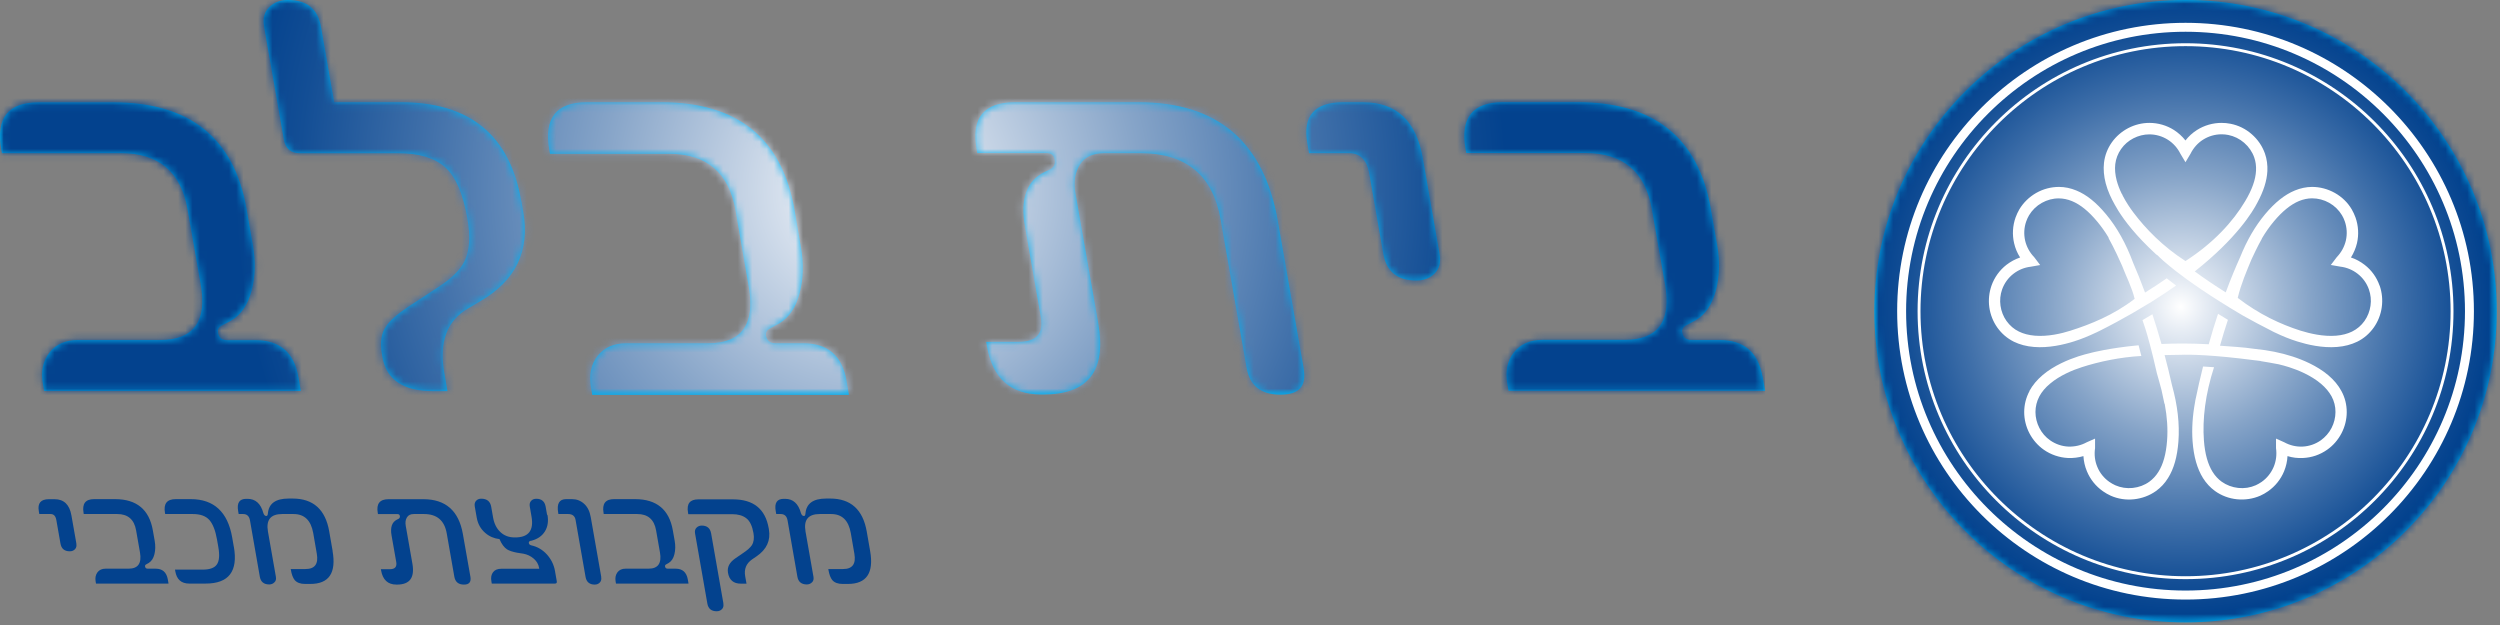 <svg width="344" height="86" viewBox="0 0 344 86" fill="none" xmlns="http://www.w3.org/2000/svg">
<rect x="0" y="0" width="344" height="86" fill="#808080" stroke="none"/>
<path d="M10.5 74.79C10.56 75.12 10.5 75.38 10.32 75.57C10.14 75.76 9.9 75.86 9.61 75.86C8.87 75.86 8.44 75.5 8.32 74.79L7.75 71.55C7.65 71 7.39 70.73 6.96 70.73H5.41L5.34 70.33C5.15 69.24 5.61 68.69 6.72 68.69H7.51C8.8 68.69 9.57 69.44 9.83 70.93L10.51 74.79H10.5Z" fill="#03428E"/>
<path d="M23.16 80.3H13.21L13.16 80.02C13.07 79.51 13.16 79.09 13.41 78.75C13.66 78.42 14.03 78.25 14.51 78.25H17.69C19 78.25 19.52 77.51 19.26 76.01L18.73 72.99C18.47 71.48 17.6 70.73 16.13 70.73H11.52L11.5 70.57C11.28 69.31 11.76 68.68 12.94 68.68H15.83C18.79 68.68 20.53 70.11 21.03 72.97L21.29 74.44C21.4 75.09 21.39 75.69 21.25 76.26C21.11 76.83 20.85 77.22 20.47 77.46L20.08 77.68C19.98 77.75 19.94 77.83 19.96 77.95C19.99 78.15 20.12 78.25 20.33 78.25H21.41C22.36 78.25 22.91 78.74 23.09 79.72L23.19 80.29L23.16 80.3Z" fill="#03428E"/>
<path d="M32.18 75.24C32.77 78.61 31.48 80.3 28.31 80.3H26.02C24.95 80.3 24.31 79.73 24.12 78.61L24.08 78.38H27.88C28.86 78.38 29.51 78.15 29.84 77.67C30.17 77.2 30.24 76.4 30.04 75.26L29.86 74.24C29.64 72.98 29.28 72.08 28.8 71.54C28.31 71 27.56 70.73 26.53 70.73H22.73L22.7 70.57C22.48 69.31 22.97 68.68 24.18 68.68H26.25C29.43 68.68 31.34 70.44 31.95 73.96L32.17 75.22L32.18 75.24Z" fill="#03428E"/>
<path d="M45.76 75.81C46.29 78.84 45.27 80.35 42.7 80.35H41.98C41.34 80.35 40.87 80.18 40.56 79.83C40.31 79.53 40.13 79.05 40.02 78.4L40 78.3H42.04C43.33 78.3 43.84 77.59 43.59 76.18L43.1 73.35C42.79 71.6 41.89 70.73 40.39 70.73H38.83C37.24 70.73 36.59 71.53 36.87 73.14L37.96 79.35C38.02 79.68 37.96 79.95 37.76 80.13C37.57 80.32 37.33 80.42 37.05 80.42C36.31 80.42 35.87 80.06 35.75 79.35L34.4 71.62C34.3 71.03 33.98 70.73 33.46 70.73H32.84L32.77 70.33C32.57 69.2 32.94 68.64 33.88 68.64H34.06C35.15 68.64 35.88 69.29 36.24 70.6C36.33 70.87 36.46 71 36.65 71C36.77 71 36.84 70.89 36.86 70.67C36.97 69.29 37.92 68.6 39.72 68.6H40.27C43.1 68.6 44.78 70.11 45.3 73.12L45.77 75.81H45.76Z" fill="#03428E"/>
<path d="M64.73 79.37C64.85 80.08 64.56 80.44 63.84 80.44C63.09 80.44 62.65 80.08 62.52 79.37L61.47 73.39C61.16 71.61 60.11 70.73 58.34 70.73H56.94C56.5 70.73 56.18 70.88 55.99 71.2C55.8 71.51 55.75 71.9 55.83 72.35L56.75 77.58C57.08 79.49 56.38 80.44 54.63 80.44H54.56C53.37 80.44 52.67 79.79 52.44 78.5L52.41 78.32H53.66C54.35 78.32 54.64 77.99 54.52 77.32L53.88 73.69C53.68 72.58 53.93 71.84 54.62 71.5L54.82 71.4C54.98 71.32 55.05 71.19 55.02 71C54.99 70.82 54.88 70.74 54.7 70.74H52.01L51.98 70.58C51.76 69.32 52.25 68.69 53.46 68.69H58.26C61.32 68.69 63.13 70.29 63.69 73.47L64.73 79.37Z" fill="#03428E"/>
<path d="M75.33 70.83C75.49 71.72 75.37 72.49 74.98 73.12C74.58 73.76 73.97 74.18 73.13 74.4L73 74.42C72.82 74.47 72.74 74.57 72.77 74.74C72.8 74.89 72.91 74.99 73.1 75.04C73.94 75.22 74.65 75.64 75.25 76.29C75.84 76.95 76.21 77.7 76.36 78.53L76.61 79.97C76.65 80.19 76.57 80.3 76.37 80.3H67.67L67.62 80.02C67.52 79.49 67.6 79.06 67.84 78.74C68.08 78.42 68.46 78.26 68.98 78.26H74.2L74.18 78.14C74.09 77.63 73.84 77.21 73.43 76.86C73.02 76.51 72.55 76.29 72.03 76.19L71.13 76.05C70.52 75.93 70.07 75.78 69.78 75.6C69.37 75.34 69.02 74.86 68.73 74.18C68 74.1 67.34 73.82 66.78 73.34C66.14 72.79 65.75 72.09 65.6 71.24L65.33 69.7C65.27 69.37 65.33 69.1 65.51 68.91C65.69 68.71 65.93 68.62 66.22 68.62C67 68.62 67.46 68.99 67.59 69.73L67.85 71.22C68 72.06 68.33 72.72 68.85 73.21C69.37 73.7 70.02 73.95 70.8 73.95H70.89C72.72 73.95 73.47 73 73.14 71.1L72.9 69.71C72.84 69.38 72.9 69.11 73.08 68.92C73.26 68.72 73.5 68.63 73.79 68.63C74.52 68.63 74.95 68.99 75.08 69.71L75.28 70.85L75.33 70.83Z" fill="#03428E"/>
<path d="M82.72 79.37C82.78 79.7 82.72 79.96 82.54 80.15C82.36 80.34 82.12 80.44 81.84 80.44C81.12 80.44 80.69 80.08 80.57 79.37L79.2 71.55C79.11 71 78.76 70.73 78.17 70.73H76.84L76.81 70.57C76.59 69.31 76.95 68.68 77.9 68.68H78.7C79.34 68.68 79.9 68.89 80.37 69.32C80.84 69.74 81.15 70.36 81.29 71.17L82.73 79.37H82.72Z" fill="#03428E"/>
<path d="M94.71 80.3H84.76L84.71 80.02C84.62 79.51 84.71 79.09 84.96 78.75C85.21 78.42 85.58 78.25 86.06 78.25H89.24C90.55 78.25 91.07 77.51 90.81 76.01L90.28 72.99C90.02 71.48 89.15 70.73 87.68 70.73H83.07L83.05 70.57C82.83 69.31 83.31 68.68 84.49 68.68H87.38C90.34 68.68 92.08 70.11 92.58 72.97L92.84 74.44C92.95 75.09 92.94 75.69 92.8 76.26C92.66 76.83 92.4 77.22 92.02 77.46L91.63 77.68C91.53 77.75 91.49 77.83 91.51 77.95C91.54 78.15 91.67 78.25 91.88 78.25H92.96C93.91 78.25 94.46 78.74 94.64 79.72L94.74 80.29L94.71 80.3Z" fill="#03428E"/>
<path d="M105.8 72.85C106.06 74.36 105.5 75.59 104.12 76.54L103.49 76.97C102.68 77.53 102.36 78.31 102.54 79.31L102.72 80.31H101.92C100.93 80.31 100.34 79.81 100.17 78.81V78.79C100.04 78.05 100.37 77.39 101.17 76.84L102.32 76.05C102.88 75.67 103.25 75.33 103.45 75.03C103.72 74.6 103.8 74.05 103.68 73.37C103.51 72.38 103.19 71.7 102.7 71.32C102.22 70.94 101.57 70.75 100.74 70.75H94.71L94.67 70.52C94.46 69.31 94.93 68.71 96.1 68.71H100.85C103.67 68.71 105.31 70.03 105.77 72.67L105.81 72.88L105.8 72.85ZM99.53 83.04C99.59 83.37 99.53 83.63 99.34 83.82C99.15 84.01 98.91 84.11 98.62 84.11C97.88 84.11 97.45 83.75 97.33 83.04L95.64 73.4C95.58 73.07 95.64 72.81 95.84 72.61C96.03 72.42 96.27 72.32 96.56 72.32C97.29 72.32 97.72 72.68 97.85 73.39L99.54 83.03L99.53 83.04Z" fill="#03428E"/>
<path d="M119.73 75.81C120.26 78.84 119.24 80.35 116.67 80.35H115.95C115.31 80.35 114.84 80.18 114.53 79.83C114.28 79.53 114.1 79.05 113.99 78.4L113.97 78.3H116.01C117.3 78.3 117.81 77.59 117.56 76.18L117.07 73.35C116.76 71.6 115.86 70.73 114.36 70.73H112.8C111.21 70.73 110.56 71.53 110.84 73.14L111.93 79.35C111.99 79.68 111.93 79.95 111.73 80.13C111.54 80.32 111.3 80.42 111.02 80.42C110.28 80.42 109.84 80.06 109.72 79.35L108.37 71.62C108.27 71.03 107.95 70.73 107.43 70.73H106.81L106.74 70.33C106.54 69.2 106.91 68.64 107.85 68.64H108.03C109.12 68.64 109.85 69.29 110.21 70.6C110.3 70.87 110.44 71 110.62 71C110.75 71 110.81 70.89 110.83 70.67C110.94 69.29 111.89 68.6 113.68 68.6H114.23C117.05 68.6 118.73 70.11 119.26 73.12L119.73 75.81Z" fill="#03428E"/>
<path d="M41.05 51.83L41.39 53.79H6.08L5.91 52.83C5.61 51.08 5.91 49.64 6.82 48.5C7.73 47.36 9.03 46.79 10.73 46.79H22.01C26.64 46.79 28.52 44.24 27.62 39.13L25.81 28.81C24.9 23.65 21.85 21.07 16.63 21.07H0.27L0.17 20.53C-0.58 16.23 1.13 14.08 5.33 14.08H15.57C26.09 14.08 32.21 18.97 33.92 28.73L34.8 33.77C35.19 35.99 35.13 38.07 34.62 40C34.11 41.93 33.18 43.3 31.82 44.1L30.41 44.85C30.06 45.07 29.92 45.38 29.99 45.77C30.11 46.47 30.55 46.81 31.3 46.81H35.13C38.49 46.81 40.46 48.49 41.05 51.85M71.71 27.6C70.13 18.58 64.62 14.07 55.18 14.07H45.98L44.16 3.66C43.73 1.22 42.21 0 39.6 0C38.57 0 37.72 0.33 37.05 0.98C36.38 1.63 36.14 2.53 36.34 3.67L39.06 19.2C39.28 20.45 40.01 21.08 41.26 21.08H54.79C57.65 21.08 59.8 21.72 61.24 23C62.69 24.28 63.71 26.62 64.31 30.04C64.76 32.59 64.62 34.58 63.89 35.99C63.34 37.13 62.16 38.3 60.34 39.49L56.2 42.2C54.58 43.28 53.55 44.2 53.1 44.95C52.46 45.87 52.27 47.12 52.55 48.7L52.62 49.12C53.17 52.25 55.5 53.82 59.61 53.82H61.57L61.13 51.28C60.39 47.06 61.5 44.1 64.45 42.41L66.07 41.45C70.96 38.62 72.93 34.53 72 29.17L71.73 27.63L71.71 27.6ZM110.54 47.24H106.71C105.96 47.24 105.53 46.89 105.4 46.19C105.33 45.8 105.47 45.49 105.82 45.26L107.23 44.5C108.59 43.68 109.52 42.3 110.03 40.34C110.54 38.39 110.6 36.28 110.21 34.03L109.33 28.92C107.62 19.02 101.5 14.07 90.98 14.07H80.74C76.55 14.07 74.83 16.25 75.58 20.61L75.68 21.16H92.04C97.26 21.16 100.32 23.78 101.22 29.01L103.03 39.47C103.92 44.65 102.05 47.24 97.42 47.24H86.14C84.45 47.24 83.15 47.82 82.23 48.97C81.32 50.12 81.02 51.59 81.33 53.36L81.5 54.33H116.81L116.47 52.35C115.88 48.95 113.9 47.24 110.55 47.24M175.83 30.43C173.92 19.52 167.54 14.07 156.69 14.07H139.66C135.38 14.07 133.62 16.22 134.38 20.52L134.48 21.06H144.01C144.65 21.06 145.02 21.36 145.13 21.97C145.24 22.61 145 23.07 144.41 23.35L143.72 23.68C141.26 24.88 140.37 27.37 141.04 31.18L143.22 43.63C143.62 45.91 142.6 47.04 140.16 47.04H135.7L135.81 47.66C136.58 52.07 139.08 54.28 143.3 54.28H143.55C149.74 54.28 152.26 51.02 151.12 44.5L147.98 26.6C147.71 25.05 147.91 23.74 148.58 22.67C149.25 21.6 150.38 21.07 151.96 21.07H156.91C163.21 21.07 166.89 24.11 167.96 30.19L171.54 50.63C171.97 53.07 173.51 54.3 176.18 54.3C178.85 54.3 179.8 53.08 179.37 50.63L175.83 30.44V30.43ZM187.61 14.07H184.82C180.88 14.07 179.24 15.95 179.89 19.69L180.13 21.07H185.63C187.15 21.07 188.08 22 188.41 23.86L190.35 34.94C190.78 37.38 192.3 38.6 194.9 38.6C195.93 38.6 196.76 38.27 197.41 37.62C198.06 36.97 198.29 36.07 198.08 34.94L195.77 21.74C194.87 16.63 192.15 14.08 187.6 14.08M242.52 51.83C241.93 48.47 239.96 46.79 236.6 46.79H232.77C232.02 46.79 231.59 46.44 231.47 45.75C231.4 45.36 231.54 45.06 231.89 44.83L233.3 44.08C234.66 43.28 235.59 41.91 236.1 39.98C236.61 38.05 236.67 35.97 236.28 33.75L235.4 28.71C233.69 18.94 227.57 14.06 217.06 14.06H206.82C202.63 14.06 200.91 16.21 201.66 20.51L201.76 21.05H218.12C223.34 21.05 226.4 23.63 227.3 28.79L229.11 39.11C230.01 44.22 228.14 46.77 223.5 46.77H212.22C210.53 46.77 209.23 47.34 208.32 48.48C207.41 49.62 207.11 51.06 207.41 52.81L207.58 53.77H242.88L242.54 51.81L242.52 51.83Z" fill="#00AEEF"/>
<g style="mix-blend-mode:multiply">
<mask id="mask0_2_60" style="mask-type:luminance" maskUnits="userSpaceOnUse" x="0" y="0" width="243" height="55">
<path d="M242.87 0H0V54.33H242.87V0Z" fill="white"/>
</mask>
<g mask="url(#mask0_2_60)">
<mask id="mask1_2_60" style="mask-type:luminance" maskUnits="userSpaceOnUse" x="0" y="0" width="243" height="55">
<path d="M5.33 14.07C1.81 14.07 0.04 15.58 0 18.61V18.81C0 19.34 0.06 19.91 0.17 20.53L0.27 21.07H16.63C21.85 21.07 24.91 23.65 25.81 28.81L27.62 39.13C28.52 44.24 26.65 46.79 22.01 46.79H10.73C9.04 46.79 7.74 47.36 6.83 48.5C5.92 49.64 5.62 51.08 5.92 52.83L6.09 53.79H41.39L41.05 51.83C40.46 48.47 38.49 46.79 35.13 46.79H31.3C30.55 46.79 30.12 46.44 30 45.75C29.93 45.36 30.07 45.06 30.42 44.84L31.83 44.09C33.19 43.29 34.12 41.92 34.63 39.99C35.14 38.06 35.2 35.99 34.81 33.76L33.93 28.72C32.22 18.95 26.1 14.07 15.59 14.07H5.33ZM80.74 14.07C76.55 14.07 74.83 16.25 75.58 20.61L75.68 21.16H92.04C97.26 21.16 100.32 23.78 101.22 29.01L103.03 39.48C103.92 44.66 102.05 47.25 97.42 47.25H86.14C84.44 47.25 83.14 47.83 82.23 48.98C81.32 50.13 81.02 51.6 81.33 53.37L81.5 54.34H116.81L116.47 52.36C115.88 48.96 113.91 47.25 110.55 47.25H106.72C105.97 47.25 105.54 46.9 105.41 46.19C105.34 45.8 105.48 45.49 105.83 45.26L107.24 44.5C108.6 43.68 109.53 42.3 110.04 40.34C110.55 38.38 110.61 36.28 110.22 34.03L109.34 28.92C107.63 19.02 101.51 14.06 90.99 14.06H80.75L80.74 14.07ZM139.65 14.07C135.38 14.07 133.61 16.22 134.37 20.53L134.46 21.07H143.99C144.63 21.07 145 21.38 145.11 21.99C145.22 22.63 144.98 23.09 144.39 23.36L143.7 23.69C141.24 24.89 140.35 27.38 141.01 31.18L143.19 43.63C143.59 45.9 142.57 47.04 140.12 47.04H135.66L135.77 47.66C136.54 52.07 139.04 54.28 143.26 54.28H143.51C149.7 54.28 152.22 51.02 151.08 44.49L147.95 26.59C147.68 25.04 147.88 23.72 148.55 22.65C149.22 21.58 150.35 21.05 151.93 21.05H156.88C163.18 21.05 166.86 24.09 167.93 30.17L171.51 50.61C171.94 53.05 173.48 54.27 176.15 54.27C178.82 54.27 179.77 53.05 179.34 50.61L175.8 30.42C173.89 19.51 167.51 14.05 156.66 14.05H139.63L139.65 14.07ZM184.82 14.07C180.88 14.07 179.24 15.95 179.89 19.69L180.13 21.06H185.62C187.15 21.06 188.07 21.99 188.4 23.85L190.34 34.93C190.77 37.37 192.29 38.59 194.89 38.59C195.92 38.59 196.75 38.26 197.4 37.61C198.05 36.96 198.27 36.06 198.07 34.92L195.76 21.72C194.86 16.61 192.14 14.06 187.59 14.06H184.8L184.82 14.07ZM206.81 14.07C202.62 14.07 200.9 16.22 201.65 20.53L201.75 21.07H218.11C223.33 21.07 226.39 23.65 227.29 28.81L229.1 39.13C230 44.24 228.12 46.79 223.49 46.79H212.21C210.52 46.79 209.21 47.36 208.3 48.5C207.39 49.64 207.09 51.08 207.39 52.83L207.56 53.79H242.86L242.52 51.83C241.93 48.47 239.96 46.79 236.6 46.79H232.77C232.02 46.79 231.59 46.44 231.47 45.75C231.4 45.36 231.54 45.06 231.89 44.84L233.3 44.09C234.66 43.29 235.59 41.92 236.1 39.99C236.61 38.06 236.67 35.99 236.28 33.76L235.4 28.72C233.69 18.95 227.57 14.07 217.05 14.07H206.81ZM37.04 0.98C36.36 1.63 36.12 2.53 36.32 3.67L39.04 19.2C39.26 20.45 39.99 21.07 41.24 21.07H54.77C57.63 21.07 59.78 21.71 61.23 22.99C62.68 24.27 63.69 26.61 64.3 30.03C64.75 32.58 64.61 34.57 63.88 35.98C63.33 37.12 62.15 38.29 60.33 39.48L56.18 42.18C54.57 43.26 53.53 44.18 53.08 44.93C52.43 45.84 52.25 47.09 52.53 48.67L52.6 49.09C53.15 52.23 55.48 53.79 59.58 53.79H61.54L61.09 51.25C60.35 47.03 61.46 44.07 64.41 42.38L66.03 41.43C70.92 38.6 72.89 34.5 71.95 29.15L71.68 27.61C70.1 18.59 64.59 14.08 55.16 14.08H45.96L44.14 3.67C43.71 1.23 42.19 0.01 39.59 0.01C38.56 0.01 37.71 0.34 37.03 0.99" fill="white"/>
</mask>
<g mask="url(#mask1_2_60)">
<path d="M242.87 0H0V54.33H242.87V0Z" fill="url(#paint0_radial_2_60)"/>
</g>
</g>
</g>
<path d="M257.91 42.82C257.91 19.17 277.08 0 300.73 0C324.38 0 343.55 19.17 343.55 42.82C343.55 66.47 324.38 85.64 300.73 85.64C277.08 85.64 257.91 66.47 257.91 42.82Z" fill="#00AEEF"/>
<g style="mix-blend-mode:multiply">
<mask id="mask2_2_60" style="mask-type:luminance" maskUnits="userSpaceOnUse" x="257" y="0" width="87" height="86">
<path d="M343.55 0H257.91V85.64H343.55V0Z" fill="white"/>
</mask>
<g mask="url(#mask2_2_60)">
<mask id="mask3_2_60" style="mask-type:luminance" maskUnits="userSpaceOnUse" x="257" y="0" width="87" height="86">
<path d="M257.91 42.54V43.1C258.06 66.62 277.17 85.64 300.73 85.64C324.29 85.64 343.55 66.47 343.55 42.82C343.55 19.17 324.38 0 300.73 0C277.08 0 258.06 19.02 257.91 42.54Z" fill="white"/>
</mask>
<g mask="url(#mask3_2_60)">
<path d="M343.55 0H257.91V85.64H343.55V0Z" fill="url(#paint1_radial_2_60)"/>
</g>
</g>
</g>
<path d="M279.26 53.81C278.78 54.71 278.53 55.69 278.53 56.71C278.53 57.71 278.78 58.72 279.25 59.62C279.72 60.52 280.4 61.3 281.22 61.88C282.21 62.57 283.36 62.96 284.56 63.02C285.28 63.05 286 62.96 286.68 62.76C286.72 63.47 286.88 64.18 287.16 64.85C287.62 65.96 288.38 66.91 289.37 67.6C289.71 67.84 290.07 68.04 290.44 68.21C291.43 68.65 292.54 68.82 293.64 68.7C294.74 68.58 295.79 68.19 296.67 67.56C297.32 67.09 297.88 66.5 298.32 65.78C299.13 64.5 299.59 62.85 299.75 60.75C299.93 58.35 299.64 55.78 298.86 52.98C298.54 51.54 298.2 50.16 297.85 48.86C298.55 48.84 299.3 48.82 300.06 48.82C301.38 48.77 304.47 48.82 310.3 49.58C310.33 49.58 310.37 49.58 310.41 49.59C310.44 49.59 310.47 49.6 310.5 49.6C310.66 49.62 310.82 49.64 310.97 49.66C311.03 49.66 311.08 49.68 311.13 49.7C311.91 49.83 312.7 49.96 313.51 50.12H313.52C314.01 50.24 314.5 50.37 314.97 50.52C316.22 50.92 318 51.65 319.36 52.8C320 53.34 320.48 53.92 320.82 54.53C321.18 55.2 321.37 55.93 321.36 56.7C321.36 57.45 321.17 58.21 320.82 58.89C320.47 59.57 319.95 60.15 319.34 60.59C318.6 61.11 317.73 61.41 316.83 61.45C315.95 61.49 315.08 61.28 314.32 60.86L313.18 60.35V61.67C313.3 62.54 313.2 63.42 312.86 64.24C312.51 65.07 311.94 65.79 311.2 66.31C310.94 66.49 310.67 66.64 310.39 66.77C309.65 67.1 308.81 67.23 307.98 67.14C307.15 67.05 306.36 66.75 305.7 66.28C305.22 65.93 304.8 65.48 304.46 64.94C303.8 63.88 303.4 62.47 303.26 60.62C303.04 57.7 303.44 54.27 304.65 50.53C304.1 50.49 303.59 50.45 303.14 50.43C302.77 51.91 302.41 53.47 302.07 55.13C302.06 55.18 302.05 55.23 302.05 55.28C301.69 57.21 301.57 59.02 301.7 60.75C301.86 62.85 302.33 64.49 303.13 65.78C303.58 66.49 304.13 67.09 304.78 67.56C305.67 68.2 306.71 68.59 307.81 68.7C308.91 68.81 310.02 68.64 311.01 68.21C311.38 68.04 311.75 67.84 312.08 67.6C313.07 66.91 313.83 65.96 314.29 64.85C314.56 64.18 314.73 63.47 314.76 62.76C315.44 62.97 316.16 63.06 316.88 63.02C318.08 62.97 319.23 62.58 320.22 61.88C321.04 61.31 321.72 60.52 322.19 59.62C322.66 58.72 322.91 57.71 322.91 56.71C322.91 55.68 322.67 54.7 322.18 53.81C321.76 53.02 321.14 52.28 320.36 51.62C318.8 50.31 316.83 49.5 315.44 49.05C313.86 48.54 312.14 48.19 310.27 48.01C308.61 47.76 306.99 47.69 305.47 47.57C305.82 46.33 306.19 45.12 306.56 44.01C306.09 43.73 305.64 43.45 305.2 43.18C304.77 44.47 304.34 45.86 303.92 47.37C301.54 47.24 299.36 47.24 297.42 47.33C297.01 45.86 296.58 44.5 296.17 43.24C295.75 43.49 295.3 43.76 294.81 44.05C294.82 44.09 294.84 44.14 294.85 44.18C295.05 44.73 295.35 45.63 295.75 47.13C295.78 47.22 295.81 47.31 295.83 47.41C296.1 48.44 296.42 49.72 296.78 51.33C297.03 52.18 297.24 53 297.43 53.69C297.56 54.26 297.68 54.84 297.8 55.43C297.81 55.5 297.84 55.56 297.87 55.61C298.2 57.38 298.31 59.04 298.19 60.62C298.05 62.47 297.66 63.88 296.99 64.94C296.65 65.48 296.23 65.93 295.75 66.28C295.09 66.76 294.3 67.05 293.47 67.14C292.64 67.23 291.81 67.1 291.06 66.77C290.78 66.64 290.51 66.49 290.25 66.31C289.51 65.79 288.93 65.08 288.59 64.24C288.25 63.43 288.15 62.54 288.28 61.67V60.35L287.13 60.86C286.36 61.28 285.49 61.48 284.61 61.45C283.71 61.41 282.84 61.11 282.1 60.59C281.48 60.16 280.97 59.57 280.62 58.89C280.27 58.21 280.08 57.45 280.08 56.7C280.08 55.95 280.26 55.21 280.62 54.53C280.95 53.92 281.44 53.33 282.08 52.8C283.44 51.65 285.22 50.92 286.47 50.52C288.81 49.76 291.77 49.14 294.65 48.98C294.51 48.43 294.39 47.94 294.27 47.51C290.21 47.89 287.81 48.53 287.76 48.54C287.76 48.54 287.74 48.54 287.73 48.55C287.14 48.69 286.55 48.85 285.99 49.03C284.61 49.48 282.63 50.29 281.08 51.6C280.3 52.26 279.68 53 279.25 53.79M290.11 32.62C290.12 32.72 290.16 32.81 290.21 32.9C290.23 32.93 290.95 34.19 292 36.57C292.49 37.87 293.36 39.56 293.73 41.12C290.8 43.38 287.61 44.64 284.9 45.5C283.65 45.9 281.78 46.34 280 46.19C279.17 46.12 278.43 45.93 277.8 45.62C277.12 45.29 276.55 44.8 276.1 44.17C275.66 43.56 275.38 42.83 275.27 42.07C275.16 41.31 275.24 40.53 275.49 39.83C275.79 38.98 276.33 38.23 277.04 37.68C277.73 37.14 278.56 36.8 279.43 36.7L280.73 36.47L279.9 35.38C279.29 34.75 278.86 33.97 278.66 33.11C278.46 32.23 278.51 31.31 278.81 30.46C278.91 30.17 279.05 29.88 279.2 29.62C279.62 28.92 280.22 28.33 280.95 27.92C281.68 27.51 282.49 27.29 283.31 27.3C283.9 27.3 284.51 27.43 285.1 27.67C286.26 28.15 287.4 29.07 288.58 30.49C289.13 31.15 289.64 31.86 290.11 32.64M289.78 29.47C288.43 27.85 287.1 26.78 285.7 26.21C284.92 25.89 284.12 25.72 283.32 25.72C282.23 25.72 281.15 26 280.18 26.55C279.22 27.1 278.42 27.88 277.86 28.81C277.66 29.16 277.48 29.54 277.34 29.93C276.94 31.07 276.87 32.29 277.14 33.46C277.3 34.16 277.58 34.83 277.97 35.43C277.29 35.66 276.66 36 276.09 36.44C275.14 37.18 274.43 38.17 274.03 39.3C273.7 40.25 273.59 41.28 273.73 42.28C273.87 43.29 274.25 44.25 274.83 45.07C275.43 45.91 276.19 46.56 277.11 47.02C277.91 47.41 278.84 47.66 279.87 47.74C281.9 47.91 283.98 47.42 285.37 46.98C286.39 46.66 287.41 46.24 288.44 45.75C288.47 45.75 288.49 45.74 288.51 45.72C288.59 45.68 288.66 45.64 288.73 45.61C288.76 45.59 288.8 45.58 288.84 45.56C290.48 44.74 291.99 43.92 293.4 43.11C294.45 42.5 295.32 41.97 296.07 41.52C297.28 40.76 298.4 40.02 299.43 39.29C298.94 38.93 298.52 38.6 298.14 38.3C297.22 38.94 296.23 39.6 295.16 40.26C294.58 38.69 294.03 37.33 293.54 36.21C292.55 33.53 291.31 31.3 289.79 29.48M326.18 42.07C326.07 42.83 325.79 43.55 325.35 44.17C324.91 44.79 324.34 45.28 323.65 45.62C323.02 45.93 322.28 46.12 321.46 46.19C319.68 46.34 317.82 45.89 316.56 45.5C313.85 44.64 310.84 43.25 307.91 40.99C308.36 39.08 309.17 37.22 309.81 35.68C310.64 33.88 311.18 32.94 311.2 32.91C311.23 32.87 311.25 32.82 311.26 32.77C311.75 31.94 312.29 31.18 312.87 30.48C314.06 29.06 315.2 28.14 316.35 27.66C316.94 27.42 317.54 27.29 318.14 27.29C318.96 27.29 319.77 27.5 320.5 27.91C321.23 28.32 321.83 28.91 322.25 29.61C322.41 29.87 322.54 30.16 322.64 30.45C322.94 31.3 322.99 32.22 322.79 33.1C322.59 33.95 322.16 34.74 321.55 35.37L320.72 36.46L322.02 36.69C322.89 36.79 323.72 37.13 324.41 37.67C325.12 38.22 325.66 38.97 325.96 39.82C326.21 40.53 326.29 41.31 326.18 42.06M300.72 35.92C297.61 33.92 295.26 31.5 293.55 29.23C293.09 28.62 292.55 27.82 292.09 26.93C292.06 26.87 292.05 26.83 292.05 26.83C292.03 26.76 291.99 26.71 291.95 26.66C291.67 26.09 291.43 25.48 291.26 24.85C291.05 24.05 290.98 23.29 291.06 22.59C291.15 21.84 291.42 21.14 291.86 20.51C292.29 19.89 292.88 19.38 293.56 19.03C294.24 18.68 295 18.49 295.75 18.49C296.66 18.49 297.54 18.75 298.3 19.23C299.04 19.7 299.63 20.37 300.02 21.15L300.72 22.32L301.42 21.15C301.81 20.36 302.4 19.69 303.14 19.22C303.9 18.74 304.78 18.48 305.69 18.48C306 18.48 306.31 18.51 306.61 18.57C307.41 18.73 308.17 19.1 308.8 19.65C309.43 20.2 309.91 20.89 310.18 21.66C310.38 22.22 310.46 22.83 310.43 23.47C310.37 24.72 309.88 26.1 308.93 27.69C307.25 30.52 304.56 33.45 300.72 35.92ZM327.43 39.3C327.03 38.16 326.32 37.17 325.37 36.44C324.8 36 324.17 35.65 323.49 35.43C323.87 34.82 324.15 34.16 324.32 33.46C324.59 32.29 324.52 31.07 324.12 29.93C323.98 29.54 323.8 29.16 323.6 28.81C323.05 27.87 322.24 27.09 321.28 26.55C320.32 26.01 319.23 25.72 318.15 25.72C317.35 25.72 316.55 25.89 315.77 26.21C314.37 26.79 313.04 27.85 311.68 29.47C310.32 31.1 309.18 33.05 308.25 35.37C307.68 36.63 306.99 38.26 306.26 40.23C304.68 39.24 303.26 38.28 302 37.35C307.77 32.78 309.96 29.16 310.62 27.87C311.47 26.3 311.92 24.88 311.99 23.54C312.03 22.7 311.92 21.89 311.66 21.14C311.3 20.11 310.67 19.19 309.83 18.46C309 17.73 307.99 17.24 306.92 17.03C306.52 16.95 306.1 16.91 305.69 16.91C304.48 16.91 303.31 17.25 302.3 17.89C301.69 18.28 301.16 18.76 300.72 19.33C300.28 18.77 299.74 18.28 299.14 17.89C298.13 17.25 296.96 16.91 295.75 16.91C294.75 16.91 293.74 17.16 292.84 17.63C291.94 18.1 291.16 18.78 290.58 19.6C289.99 20.44 289.63 21.38 289.51 22.4C289.41 23.29 289.49 24.24 289.75 25.24C290.03 26.29 290.49 27.28 290.99 28.16C291.51 29.12 292.62 30.88 294.78 33.14C295.33 33.71 295.96 34.34 296.7 35.02C296.79 35.06 296.88 35.12 296.96 35.21C296.97 35.22 297.18 35.45 297.66 35.87C298.19 36.33 298.76 36.8 299.38 37.29C301.17 38.69 304.11 40.76 308.62 43.42C309.87 44.12 311.19 44.83 312.62 45.55C312.66 45.57 312.7 45.59 312.73 45.61C312.8 45.65 312.88 45.68 312.95 45.72C312.97 45.73 313 45.74 313.02 45.75C314.05 46.25 315.07 46.66 316.09 46.98C317.48 47.42 319.56 47.91 321.59 47.74C322.62 47.66 323.54 47.41 324.35 47.02C325.27 46.57 326.03 45.91 326.63 45.07C327.21 44.25 327.59 43.29 327.73 42.28C327.87 41.27 327.77 40.24 327.44 39.3" fill="white"/>
<path d="M300.73 82.5C278.85 82.5 261.05 64.7 261.05 42.82C261.05 20.94 278.85 3.14 300.73 3.14C322.61 3.14 340.41 20.94 340.41 42.82C340.41 64.7 322.61 82.5 300.73 82.5ZM300.73 4.37C279.53 4.37 262.28 21.62 262.28 42.82C262.28 64.02 279.53 81.26 300.73 81.26C321.93 81.26 339.18 64.01 339.18 42.82C339.18 21.63 321.93 4.37 300.73 4.37Z" fill="white"/>
<path d="M300.73 79.69C280.4 79.69 263.86 63.15 263.86 42.82C263.86 22.49 280.4 5.95 300.73 5.95C321.06 5.95 337.6 22.49 337.6 42.82C337.6 63.15 321.06 79.69 300.73 79.69ZM300.73 6.35C280.62 6.35 264.26 22.71 264.26 42.82C264.26 62.93 280.62 79.29 300.73 79.29C320.84 79.29 337.2 62.93 337.2 42.82C337.2 22.71 320.84 6.35 300.73 6.35Z" fill="white"/>
<defs>
<radialGradient id="paint0_radial_2_60" cx="0" cy="0" r="1" gradientUnits="userSpaceOnUse" gradientTransform="translate(119.858 26.122) scale(87.99 87.99)">
<stop stop-color="white"/>
<stop offset="0.08" stop-color="#E6ECF4"/>
<stop offset="0.42" stop-color="#86A4C8"/>
<stop offset="0.7" stop-color="#3F6FA9"/>
<stop offset="0.89" stop-color="#134E95"/>
<stop offset="0.99" stop-color="#03428E"/>
<stop offset="1" stop-color="#03428E"/>
</radialGradient>
<radialGradient id="paint1_radial_2_60" cx="0" cy="0" r="1" gradientUnits="userSpaceOnUse" gradientTransform="translate(300.067 42.208) scale(42.82 42.82)">
<stop stop-color="white"/>
<stop offset="0.08" stop-color="#E6ECF4"/>
<stop offset="0.42" stop-color="#86A4C8"/>
<stop offset="0.7" stop-color="#3F6FA9"/>
<stop offset="0.89" stop-color="#134E95"/>
<stop offset="0.99" stop-color="#03428E"/>
<stop offset="1" stop-color="#03428E"/>
</radialGradient>
</defs>
</svg>
